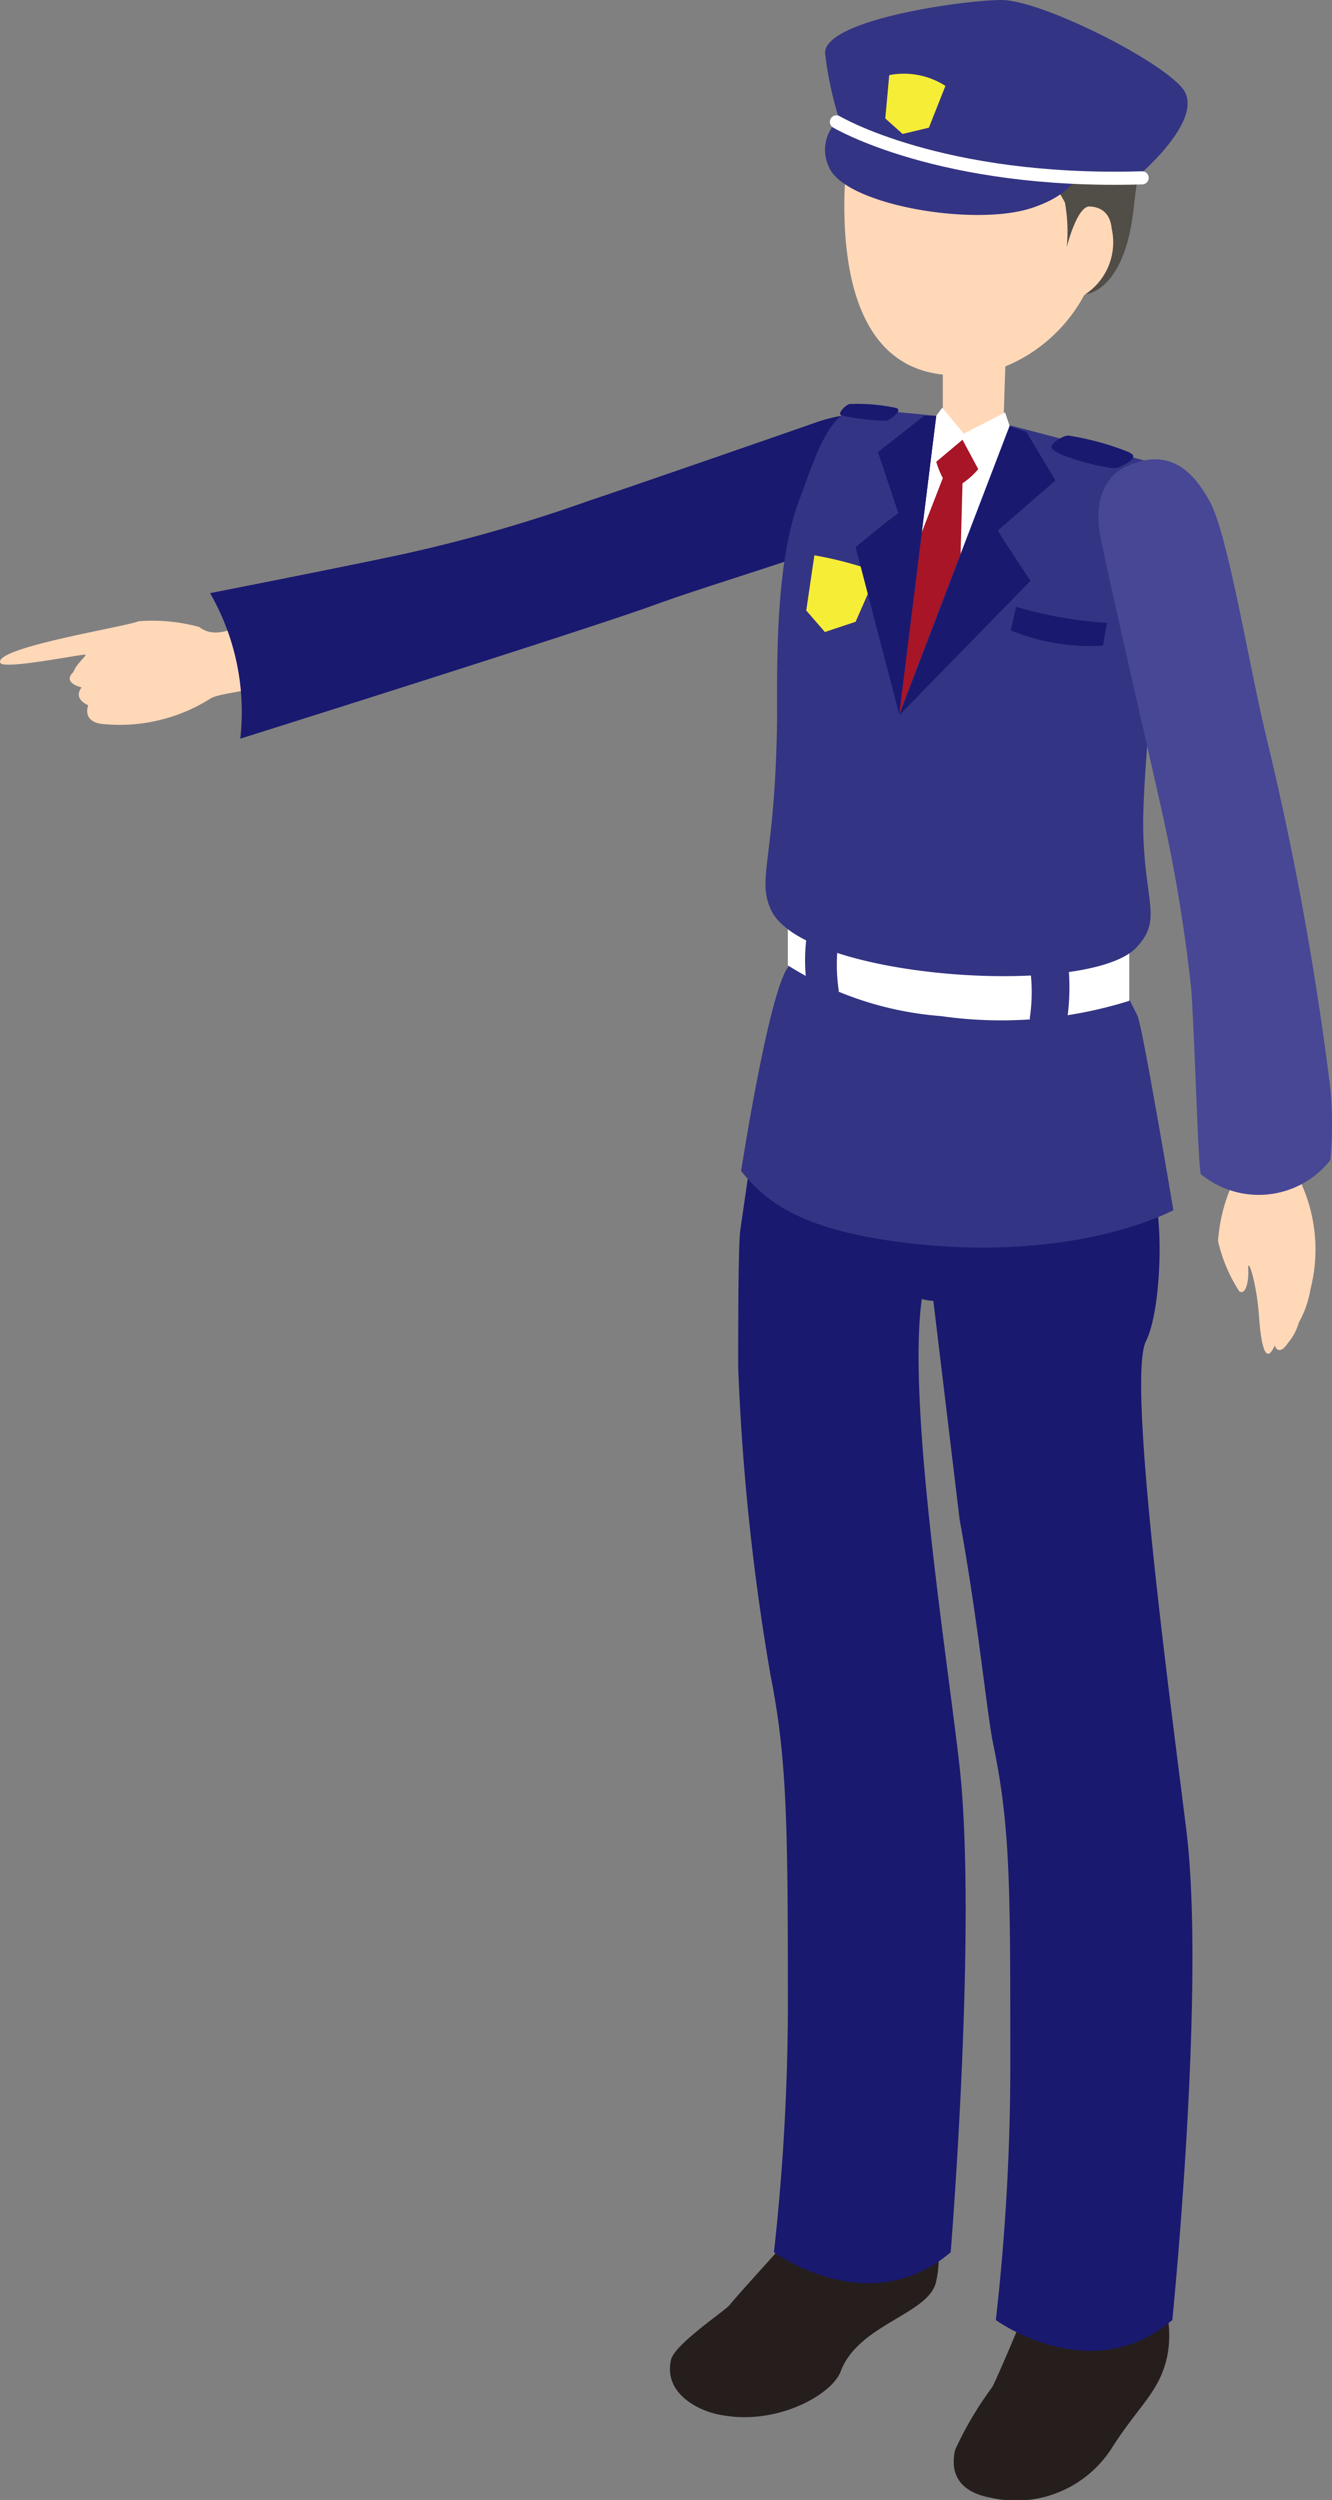 <svg xmlns="http://www.w3.org/2000/svg" viewBox="0 0 50.72 95.17"><rect x="0" y="0" width="50.72" height="95.17" fill="#808080" stroke="none"/><defs><style>.cls-1{fill:#ffd8b8;}.cls-2{fill:#191970;}.cls-3{fill:#251e1c;}.cls-4{fill:#fff;}.cls-5{fill:#a71527;}.cls-6{fill:#343484;}.cls-7{fill:#f6ed36;}.cls-8{fill:#474796;}.cls-9{fill:#514d47;}.cls-10{fill:none;stroke:#fff;stroke-linecap:round;stroke-miterlimit:10;stroke-width:0.5px;}</style></defs><title>police</title><g id="レイヤー_2" data-name="レイヤー 2"><g id="レイヤー_326" data-name="レイヤー 326"><path id="face" class="cls-1" d="M42.34,7.71a6.12,6.12,0,0,0-5.79-6.32c-3,0-4.4,2.85-4.4,6.42,0,3.37.94,6.15,3.75,6.45l0,1.65-1,.24,1,3,4-2.31-1.7-.37.08-2.52a6,6,0,0,0,3-2.71s.81-.46,1-.94A8.22,8.22,0,0,0,42.34,7.71Z"/><path class="cls-1" d="M7.59,23.87a6.76,6.76,0,0,0-2.31-.22c-.54.22-5.5,1-5.27,1.58.1.26,2.66-.25,3.21-.31.16,0-.27.27-.43.67,0,0-.46.37.32.58,0,0-.37.39.25.68,0,0-.28.67.64.72a6.47,6.47,0,0,0,4.05-1c.4-.19,1.42-.25,1.67-.42,1.44-1,.06-1.78-.36-2.33C9.23,23.67,8.3,24.43,7.59,23.87Z"/><path class="cls-2" d="M34.78,17s-.71-2-3.79-.89c-2,.7-8.28,2.87-8.47,2.92a59,59,0,0,1-7.1,2.05C13.3,21.54,8,22.58,8,22.58a9.08,9.08,0,0,1,1.15,5.54S22.75,23.84,25,23c2.78-1,7.66-2.37,8.83-3.2A2.28,2.28,0,0,0,34.78,17Z"/><path class="cls-3" d="M39.34,87.26s-1.43,3.44-1.57,3.63a13.36,13.36,0,0,0-1.4,2.37c-.28,1.25.58,1.69,1.38,1.83a4.33,4.33,0,0,0,4.65-2c1-1.53,1.68-2,2-3.2s-.05-2.62-.42-2.64A44.06,44.06,0,0,0,39.34,87.26Z"/><path class="cls-3" d="M30.15,85.1s-2.21,2.43-2.36,2.64-2.11,1.5-2.24,2.1c-.3,1.32,1.15,2,2,2.11,2.06.36,4.12-.78,4.46-1.67.67-1.8,3.34-2.17,3.63-3.4s-.06-2.79-.45-2.81A13.38,13.38,0,0,0,30.15,85.1Z"/><path class="cls-2" d="M28.19,46.82l.5-3.44s5.54-.19,6.7,1.14c2-1.54,6.65-.2,8.24.4.71.27.69,4.79,0,6.15-.73,1.53,1,14.16,1.55,18.66.73,6-.54,18.59-.54,18.59-3.11,2.64-6.72,0-6.72,0a86.35,86.35,0,0,0,.55-10.13c0-6.4,0-8.69-.66-11.84-.24-1.2-.56-4.61-1.27-8.51l-1-8.32s-.2,0-.44-.07C34.55,53.41,36,62.62,36.51,67c.73,6-.31,18.74-.31,18.74-3.11,2.65-6.73,0-6.73,0A86.35,86.35,0,0,0,30,75.6c0-6.4-.06-8.79-.66-11.83a88.29,88.29,0,0,1-1.23-11.69C28.11,51.45,28.1,47.44,28.19,46.82Z"/><polygon class="cls-4" points="35.88 15.52 36.7 16.51 38.27 15.7 38.45 16.23 34.17 27.66 35.65 15.83 35.88 15.52"/><path class="cls-5" d="M35.9,18.2a3.48,3.48,0,0,1-.25-.62l1-.84s.6,1.12.6,1.12a3,3,0,0,1-.6.54h0l-.14,5.19-2.3,4.06L34,23.1Z"/><path class="cls-6" d="M42.86,37.76s.26.53.45.9,1.37,7.41,1.37,7.41-3.39,1.86-9.35,1.33c-4.79-.43-6.18-1.67-7.11-2.82,0,0,1.26-8.18,2-7.88C31.7,37.35,42.86,37.76,42.86,37.76Z"/><path class="cls-4" d="M43,36.1v2a16.33,16.33,0,0,1-7.18.58A12.71,12.71,0,0,1,30,36.75V34.63A30.53,30.53,0,0,0,43,36.1Z"/><path class="cls-6" d="M40.66,36.55a8.71,8.71,0,0,1,0,2.07c-.15.46-1.48.28-1.45.15a6.68,6.68,0,0,0,0-2C39.13,36.25,40.66,36.55,40.66,36.55Z"/><path class="cls-6" d="M30.76,35.36a6.94,6.94,0,0,0-.07,1.89c.16.46,1.28.6,1.25.47a6.68,6.68,0,0,1,0-2C32,35.2,30.76,35.36,30.76,35.36Z"/><path class="cls-6" d="M32.44,15.52l3.21.31L34.24,27.19l4.21-11,5.39,1.41a5.76,5.76,0,0,1,.48,2.49c0,1.88-.77,8.49-.79,11.2,0,3,.77,3.66-.23,4.75C41.57,38,30.6,37.3,29.36,34.64c-.56-1.21.16-1.88.23-7.25,0-2.06-.07-5.88.82-8.29C31,17.54,31.39,16.09,32.44,15.52Z"/><path class="cls-7" d="M33.41,21.78a14.1,14.1,0,0,0-2.4-.64l-.31,2.1.71.82,1.17-.39Z"/><path class="cls-2" d="M39.08,16.44l-.63-.21-4.21,11,5-5.12S38.09,20.4,38,20.19l2.19-1.9Z"/><path class="cls-2" d="M35.19,15.83h.46L34.24,27.19l-1.66-6.36s1.42-1.18,1.63-1.29l-.78-2.33Z"/><path class="cls-1" d="M46.92,45.08a6.47,6.47,0,0,0-.54,2.16,5.91,5.91,0,0,0,.81,1.92c.22.15.37-.31.34-.84s.32.49.41,1.78.29,1.83.6,1.12c0,0,.13.45.5-.09a2.09,2.09,0,0,0,.42-.79,3.87,3.87,0,0,0,.44-1.26,6.09,6.09,0,0,0-.34-4C48.9,43.08,46.92,45.08,46.92,45.08Z"/><path class="cls-8" d="M42.79,17.81s-1.3.54-.88,2.65,2.16,9.6,2.19,9.8a61,61,0,0,1,1.25,7.3c.13,1.46.27,7,.38,7.14a3.47,3.47,0,0,0,4.93-.54,14.77,14.77,0,0,0,0-2.7,118.87,118.87,0,0,0-2.4-13.23c-.7-2.87-1.5-7.89-2.19-9.13C45.73,18.51,44.82,16.77,42.79,17.81Z"/><path class="cls-2" d="M43,17.22a10.38,10.38,0,0,0-2.33-.64c-.18,0-.64.28-.63.43,0,.34,2.23.87,2.46.81s.64-.3.65-.41S43.12,17.3,43,17.22Z"/><path class="cls-2" d="M34.08,15.52a7.21,7.21,0,0,0-1.71-.14c-.13,0-.41.28-.38.39s1.67.3,1.82.23.41-.3.4-.37S34.19,15.55,34.08,15.52Z"/><path id="hair" class="cls-9" d="M39.11.32a7.24,7.24,0,0,0-5.88,1.21c-2.29,1.49-1.31,4.52-.08,3,0,0,.54,1.08,3.31.58a5.19,5.19,0,0,0,3.15,1.25,6.47,6.47,0,0,1,.94,1.35,6.21,6.21,0,0,1,.07,1.7s.36-1.47.83-1.55c.27,0,.81.09.88.84a2.37,2.37,0,0,1-1,2.5s1.47-.06,1.83-3.21c.1-.86.1-.86.33-2.18C44,1.64,39.33.35,39.11.32Z"/><path class="cls-6" d="M40.92,6.85s-.28.61-1.58,1.05c-2.17.76-7.19-.09-7.78-1.55a1.52,1.52,0,0,1,.29-1.71A44.31,44.31,0,0,0,40.92,6.85Z"/><path class="cls-6" d="M43.29,6.74S46,4.48,45,3.33,39.59,0,38.14,0s-6.83.76-6.72,2.05A13.68,13.68,0,0,0,32,4.68C32,4.76,38.87,7.05,43.29,6.74Z"/><path class="cls-10" d="M31.85,4.64S35.8,7,43.49,6.77"/><path class="cls-7" d="M36,3.27a2.92,2.92,0,0,0-2.14-.41l-.15,1.65.66.59,1-.24Z"/><path class="cls-2" d="M42.15,23.71a15.56,15.56,0,0,1-3.46-.61l-.2.9a8.06,8.06,0,0,0,3.51.58Z"/></g></g></svg>